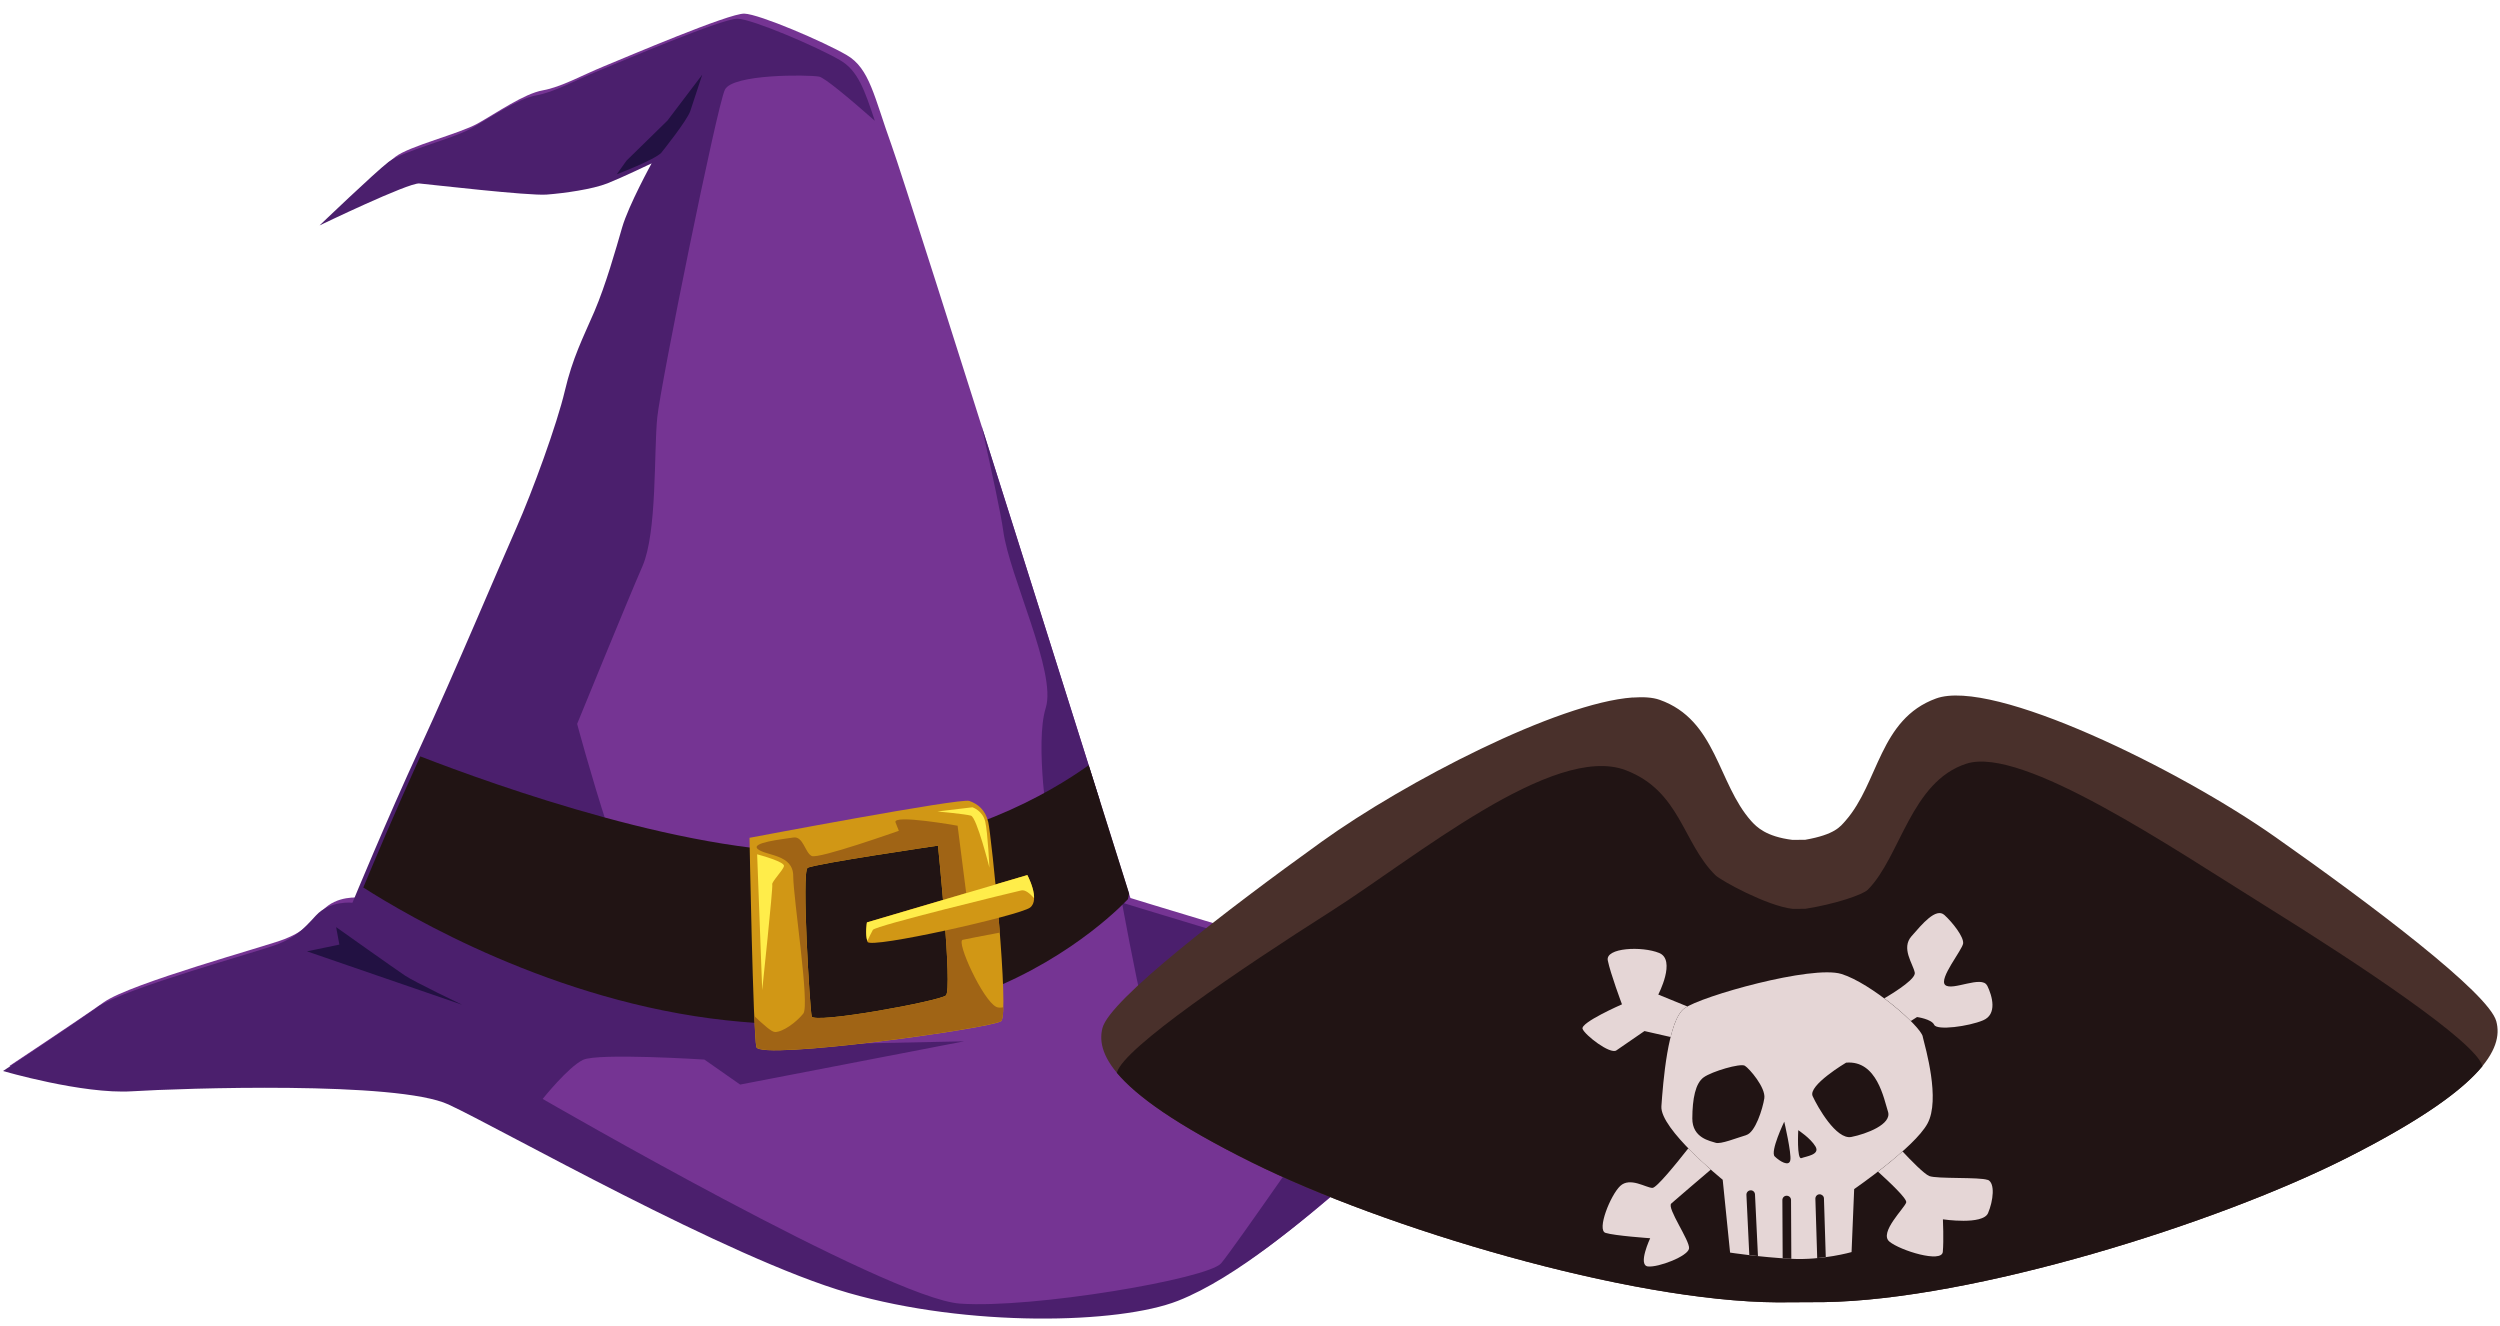 <svg xmlns="http://www.w3.org/2000/svg" width="181" height="96" viewBox="0 0 181 96" fill="none"><g clip-path="url(#clip0_4322_178300)"><g clip-path="url(#clip1_4322_178300)"><path d="M81.847 65.025C81.847 65.025 65.82 14.018 64.548 10.513C63.283 7.008 62.972 4.958 61.304 3.99C59.644 3.022 54.98 1.022 53.891 0.987C52.796 0.951 45.39 4.117 43.75 4.789C42.111 5.46 40.641 6.301 39.298 6.541C37.956 6.774 35.956 8.174 34.592 8.937C33.228 9.7 29.645 10.562 28.613 11.361C27.582 12.159 23.624 15.954 23.624 15.954C23.624 15.954 30.069 12.845 30.847 12.915C31.624 12.986 38.768 13.827 40.062 13.721C41.355 13.622 43.362 13.339 44.464 12.908C45.567 12.477 47.665 11.46 47.665 11.46C47.665 11.46 45.998 14.491 45.531 16.102C45.065 17.714 44.351 20.251 43.524 22.18C42.697 24.116 41.956 25.529 41.383 27.932C40.818 30.335 39.058 35.176 37.857 37.889C36.655 40.603 33.383 48.404 30.917 53.719C28.458 59.04 26.006 64.99 26.006 64.99C26.006 64.99 24.366 64.799 23.356 65.923C22.345 67.046 21.829 67.499 20.593 67.993C19.356 68.488 9.47 71.181 7.519 72.559C5.569 73.937 0.693 77.166 0.693 77.166C0.693 77.166 6.452 78.855 10.021 78.636C13.59 78.417 29.242 77.88 32.945 79.59C36.655 81.3 53.241 90.741 61.912 93.236C70.583 95.73 81.466 95.49 85.748 93.808C90.031 92.126 95.005 87.816 98.228 85.046C101.45 82.275 104.51 79.562 107.711 77.519C110.906 75.484 111.973 75.272 111.973 75.272C111.973 75.272 102.56 70.997 96.913 69.463C91.267 67.923 81.854 65.018 81.854 65.018L81.847 65.025Z" fill="#753493"></path><path d="M7.031 72.926C8.981 71.548 18.867 68.863 20.104 68.361C21.341 67.866 21.849 67.407 22.867 66.29C23.885 65.174 25.517 65.358 25.517 65.358C25.517 65.358 27.969 59.407 30.428 54.086C32.888 48.765 36.16 40.963 37.368 38.257C38.569 35.543 40.329 30.702 40.894 28.3C41.46 25.897 42.202 24.477 43.036 22.547C43.862 20.611 44.576 18.081 45.042 16.47C45.509 14.859 47.177 11.827 47.177 11.827C47.177 11.827 45.078 12.838 43.975 13.276C42.873 13.707 40.866 13.989 39.573 14.088C38.28 14.187 31.135 13.354 30.358 13.283C29.581 13.212 23.136 16.322 23.136 16.322C23.136 16.322 27.093 12.527 28.125 11.728C29.157 10.93 32.739 10.068 34.103 9.304C35.467 8.541 37.467 7.149 38.81 6.909C40.152 6.668 41.622 5.827 43.262 5.156C44.901 4.485 52.314 1.319 53.403 1.354C54.498 1.39 59.155 3.389 60.822 4.358C62.116 5.107 62.596 6.52 63.338 8.746C61.487 7.114 59.685 5.608 59.296 5.545C58.441 5.403 53.049 5.354 52.484 6.492C51.918 7.629 47.841 27.756 47.587 30.215C47.332 32.674 47.587 38.539 46.512 40.999C45.438 43.458 41.785 52.411 41.785 52.411C41.785 52.411 45.693 67.04 47.714 68.05C49.735 69.061 56.003 71.781 56.003 71.781L56.272 75.668L69.804 75.392L53.586 78.523L51 76.714C51 76.714 43.283 76.219 42.209 76.735C41.135 77.251 39.29 79.562 39.29 79.562C39.29 79.562 64.243 94.006 69.501 94.381C74.765 94.755 87.457 92.586 88.411 91.462C89.365 90.331 96.587 79.873 96.587 79.873L86.277 81.032L89.167 75.428C89.167 75.428 83.252 74.785 82.751 72.855C82.249 70.926 81.224 65.308 81.224 65.308L81.302 65.146C81.351 65.301 81.38 65.393 81.38 65.393C81.38 65.393 90.793 68.297 96.439 69.838C102.085 71.371 111.498 75.647 111.498 75.647C111.498 75.647 110.431 75.859 107.237 77.894C104.043 79.929 100.983 82.643 97.753 85.42C94.531 88.19 89.556 92.501 85.273 94.183C80.991 95.865 70.108 96.105 61.437 93.61C52.766 91.116 36.174 81.675 32.471 79.965C28.768 78.254 13.115 78.791 9.546 79.01C5.978 79.23 0.218 77.541 0.218 77.541C0.218 77.541 5.094 74.311 7.045 72.933L7.031 72.926Z" fill="#4B1F6D"></path><path d="M47.89 11.043C47.89 11.043 49.77 8.704 49.982 8.025C50.201 7.347 50.844 5.403 50.844 5.403L48.321 8.732L45.36 11.629L44.653 12.619C44.653 12.619 47.395 11.573 47.89 11.05V11.043Z" fill="#221142"></path><path d="M24.337 67.124C24.337 67.124 28.647 70.184 29.34 70.644C30.032 71.103 33.467 72.749 33.467 72.749L22.224 68.877L24.57 68.389L24.337 67.131V67.124Z" fill="#221142"></path><path d="M71.062 30.829C74.08 40.362 77.458 51.069 79.613 57.923L75.931 60.199C75.931 60.199 74.907 53.818 75.712 51.252C76.518 48.687 73.07 41.719 72.631 38.412C72.49 37.338 71.854 34.356 71.062 30.822V30.829Z" fill="#4B1F6D"></path><path d="M30.436 54.764C35.701 56.807 50.534 62.156 60.498 61.669C69.579 61.231 76.059 57.379 78.822 55.401C80.321 60.163 81.423 63.669 81.748 64.7L81.663 65.096C81.663 65.096 77.897 69.23 71.282 71.802C64.668 74.368 58.188 74.474 52.605 73.873C40.125 72.53 29.588 66.354 26.302 64.255C26.967 62.658 28.649 58.658 30.429 54.758L30.436 54.764Z" fill="#211414"></path><path d="M70.179 57.987C70.815 58.22 71.331 58.623 71.55 59.52C71.769 60.418 73.105 73.414 72.483 73.93C71.854 74.445 54.993 76.784 54.76 75.809C54.526 74.841 54.265 60.658 54.265 60.658C54.265 60.658 69.543 57.754 70.179 57.987ZM58.759 73.583C58.894 74.156 67.988 72.488 68.483 72.071C68.978 71.654 67.911 61.224 67.911 61.224C67.911 61.224 58.908 62.545 58.469 62.835C58.031 63.132 58.632 72.997 58.766 73.576L58.759 73.583Z" fill="#D19715"></path><path d="M56.094 74.721C56.702 74.721 57.67 73.993 58.158 73.385C58.645 72.778 57.43 65.011 57.43 63.428C57.43 61.845 55.486 61.973 54.879 61.485C54.271 60.997 56.702 60.757 57.43 60.637C58.158 60.517 58.278 61.732 58.766 61.973C59.253 62.213 65.076 60.149 65.076 60.149L64.836 59.542C64.596 58.934 69.33 59.782 69.33 59.782L70.058 65.492L72.164 64.934C72.242 65.782 72.32 66.658 72.39 67.52C71.189 67.746 69.938 67.986 69.698 68.043C69.21 68.163 71.153 72.417 72.129 72.898C72.256 72.961 72.44 72.969 72.644 72.926C72.63 73.484 72.581 73.845 72.489 73.922C71.86 74.438 54.999 76.777 54.766 75.802C54.716 75.59 54.66 74.749 54.61 73.562C55.239 74.149 55.847 74.714 56.101 74.714L56.094 74.721ZM58.758 73.583C58.893 74.156 67.988 72.488 68.482 72.071C68.977 71.654 67.91 61.224 67.91 61.224C67.91 61.224 58.907 62.545 58.469 62.835C58.031 63.132 58.631 72.997 58.766 73.576L58.758 73.583Z" fill="#A06415"></path><path d="M74.377 63.351C74.377 63.351 75.338 65.138 74.575 65.711C73.811 66.283 63.006 68.714 62.809 68.191C62.611 67.661 62.766 66.778 62.766 66.778L74.377 63.351Z" fill="#D19715"></path><path d="M74.377 63.351C74.377 63.351 74.886 64.29 74.865 65.025C74.589 64.715 74.236 64.397 73.939 64.467C73.395 64.587 63.374 67.018 63.197 67.322C63.113 67.463 62.95 67.803 62.795 68.128C62.632 67.598 62.766 66.785 62.766 66.785L74.377 63.358V63.351Z" fill="#FFED4A"></path><path d="M54.817 61.852C55.057 61.916 56.817 62.397 56.76 62.7C56.704 63.004 55.849 63.852 55.912 64.036C55.976 64.22 55.184 71.682 55.184 71.682L54.817 61.845V61.852Z" fill="#FFED4A"></path><path d="M70.419 58.453C70.419 58.453 71.147 58.694 71.331 59.485C71.515 60.277 71.635 62.821 71.635 62.821C71.635 62.821 70.723 59.181 70.299 59.054C69.875 58.934 67.868 58.75 67.868 58.75L70.419 58.446V58.453Z" fill="#FFED4A"></path></g><g clip-path="url(#clip2_4322_178300)"><path d="M118.209 50.497C112.787 50.883 101.76 56.578 95.68 60.946C88.735 65.939 80.35 72.384 79.82 74.422C79.289 76.461 80.942 79.345 90.573 84.133C100.204 88.922 117.943 94.23 128.68 94.29C129.233 94.293 131.517 94.276 132.063 94.273C142.799 94.11 160.486 88.624 170.071 83.749C179.655 78.868 181.286 75.968 180.73 73.935C180.18 71.902 171.752 65.537 164.758 60.618C157.77 55.693 144.276 49.074 140.169 50.571C136.061 52.068 136.033 56.661 133.62 59.416C133.237 59.846 132.861 60.419 130.691 60.802C130.536 60.802 129.915 60.805 129.76 60.806C127.86 60.567 127.18 59.875 126.793 59.449C124.353 56.717 124.281 52.125 120.159 50.667C119.643 50.484 118.979 50.45 118.203 50.503L118.209 50.497Z" fill="#49302B"></path><path d="M80.874 77.626C80.874 77.626 80.867 77.657 80.861 77.669C82.26 79.345 85.156 81.441 90.581 84.133C100.212 88.922 117.951 94.229 128.689 94.289C129.241 94.293 131.525 94.276 132.071 94.273C142.808 94.109 160.495 88.624 170.079 83.749C175.478 81.005 178.347 78.88 179.729 77.192C179.729 77.18 179.723 77.161 179.717 77.148C179.181 75.388 170.93 69.886 164.076 65.624C157.229 61.368 146.394 53.992 142.372 55.289C138.344 56.587 137.601 62.022 135.235 64.41C134.864 64.784 132.832 65.465 130.698 65.798C130.549 65.798 129.941 65.801 129.792 65.802C127.929 65.594 124.569 63.736 124.195 63.365C121.806 60.999 121.658 57.27 117.703 55.762C112.468 53.77 102.373 62.161 96.414 65.945C89.608 70.272 81.392 75.861 80.874 77.626Z" fill="#211414"></path><path d="M139.21 75.047C139.013 74.242 135.442 71.168 133.316 70.514C131.191 69.86 123.152 72.121 121.946 73.008C120.74 73.895 120.402 78.44 120.285 80.092C120.169 81.737 124.724 85.414 124.724 85.414L125.258 90.687C125.258 90.687 127.395 91.018 129.673 91.138C131.946 91.257 134.053 90.651 134.053 90.651L134.242 86.088C134.242 86.088 138.609 83.088 139.55 81.346C140.498 79.603 139.4 75.86 139.203 75.047L139.21 75.047ZM126.421 82.185C125.764 82.374 124.575 82.864 124.208 82.735C123.841 82.607 122.519 82.408 122.524 80.975C122.53 79.547 122.748 78.429 123.348 77.998C123.947 77.567 125.999 76.967 126.323 77.158C126.646 77.349 127.851 78.746 127.737 79.516C127.616 80.286 127.085 81.989 126.428 82.178L126.421 82.185ZM129.62 83.994C129.53 84.497 128.845 84.072 128.489 83.726C128.14 83.374 129.179 81.209 129.179 81.209C129.179 81.209 129.711 83.491 129.62 83.994ZM130.42 83.847C130.079 83.979 130.193 81.825 130.193 81.825C130.193 81.825 131.084 82.404 131.44 83.005C131.797 83.605 130.761 83.715 130.426 83.847L130.42 83.847ZM134.037 82.316C132.946 82.532 131.594 80.143 131.236 79.362C130.879 78.582 133.658 76.936 133.658 76.936C135.897 76.746 136.395 79.573 136.691 80.484C136.987 81.395 135.129 82.099 134.037 82.316Z" fill="#E5D6D6"></path><path d="M127.062 86.477C127.055 86.303 126.911 86.167 126.738 86.18C126.564 86.188 126.434 86.337 126.441 86.505L126.649 90.867C126.841 90.891 127.052 90.915 127.276 90.938L127.062 86.477Z" fill="#211414"></path><path d="M129.692 91.137L129.671 86.88C129.67 86.706 129.527 86.57 129.353 86.571C129.18 86.572 129.044 86.709 129.044 86.883L129.065 91.103C129.27 91.115 129.475 91.132 129.679 91.137C129.679 91.137 129.686 91.137 129.692 91.137Z" fill="#211414"></path><path d="M132.054 86.769C132.053 86.595 131.897 86.466 131.736 86.467C131.562 86.467 131.432 86.617 131.433 86.785L131.566 91.085C131.783 91.065 131.987 91.04 132.186 91.014L132.054 86.763L132.054 86.769Z" fill="#211414"></path><path d="M143.866 71.357C143.49 70.589 141.342 71.766 140.837 71.316C140.332 70.871 142.084 68.765 142.132 68.299C142.179 67.833 141.398 66.819 140.781 66.251C140.164 65.683 139.158 66.911 138.393 67.783C137.627 68.656 138.496 69.763 138.629 70.414C138.712 70.829 137.45 71.673 136.422 72.28C137.157 72.829 137.837 73.415 138.342 73.922L138.794 73.634C138.794 73.634 139.843 73.778 140.038 74.199C140.232 74.62 142.533 74.311 143.574 73.872C144.614 73.439 144.248 72.118 143.872 71.35L143.866 71.357Z" fill="#E5D6D6"></path><path d="M120.994 87.139C121.254 86.902 123.046 85.379 123.862 84.68C123.395 84.266 122.802 83.723 122.235 83.136C121.359 84.251 119.94 86.002 119.636 86.004C119.189 86.006 118.012 85.192 117.301 85.866C116.591 86.54 115.591 89.052 116.238 89.26C116.884 89.468 119.473 89.648 119.473 89.648C119.473 89.648 118.558 91.595 119.303 91.69C120.048 91.78 122.223 90.95 122.288 90.385C122.354 89.82 120.66 87.451 121 87.139L120.994 87.139Z" fill="#E5D6D6"></path><path d="M143.899 85.427C143.333 85.207 140.218 85.365 139.677 85.144C139.31 84.996 138.331 83.996 137.744 83.365C137.157 83.883 136.533 84.395 135.964 84.826C136.793 85.58 138.071 86.778 138.011 87.051C137.925 87.43 136.01 89.245 136.795 89.893C137.581 90.541 140.577 91.464 140.659 90.638C140.736 89.812 140.667 88.279 140.667 88.279C140.667 88.279 143.555 88.712 143.935 87.829C144.31 86.946 144.471 85.636 143.905 85.415L143.899 85.427Z" fill="#E5D6D6"></path><path d="M121.95 73.008C122.006 72.965 122.087 72.921 122.173 72.871L120.059 72.006C120.059 72.006 121.369 69.504 120.125 68.995C118.881 68.486 116.219 68.611 116.404 69.535C116.588 70.465 117.431 72.714 117.431 72.714C117.431 72.714 114.402 74.038 114.578 74.49C114.748 74.942 116.573 76.355 117.025 76.049C117.476 75.736 119.06 74.648 119.06 74.648L120.955 75.08C121.192 74.117 121.511 73.321 121.95 73.002L121.95 73.008Z" fill="#E5D6D6"></path></g></g><defs><clipPath id="clip0_4322_178300"><rect width="180.73" height="94.475" fill="white" transform="translate(0.197 0.987)"></rect></clipPath><clipPath id="clip1_4322_178300"><rect width="111.767" height="94.475" fill="white" transform="matrix(-1 0 0 1 111.965 0.987)"></rect></clipPath><clipPath id="clip2_4322_178300"><rect width="101.104" height="43.88" fill="white" transform="translate(79.613 50.652) rotate(-0.277)"></rect></clipPath></defs></svg>
